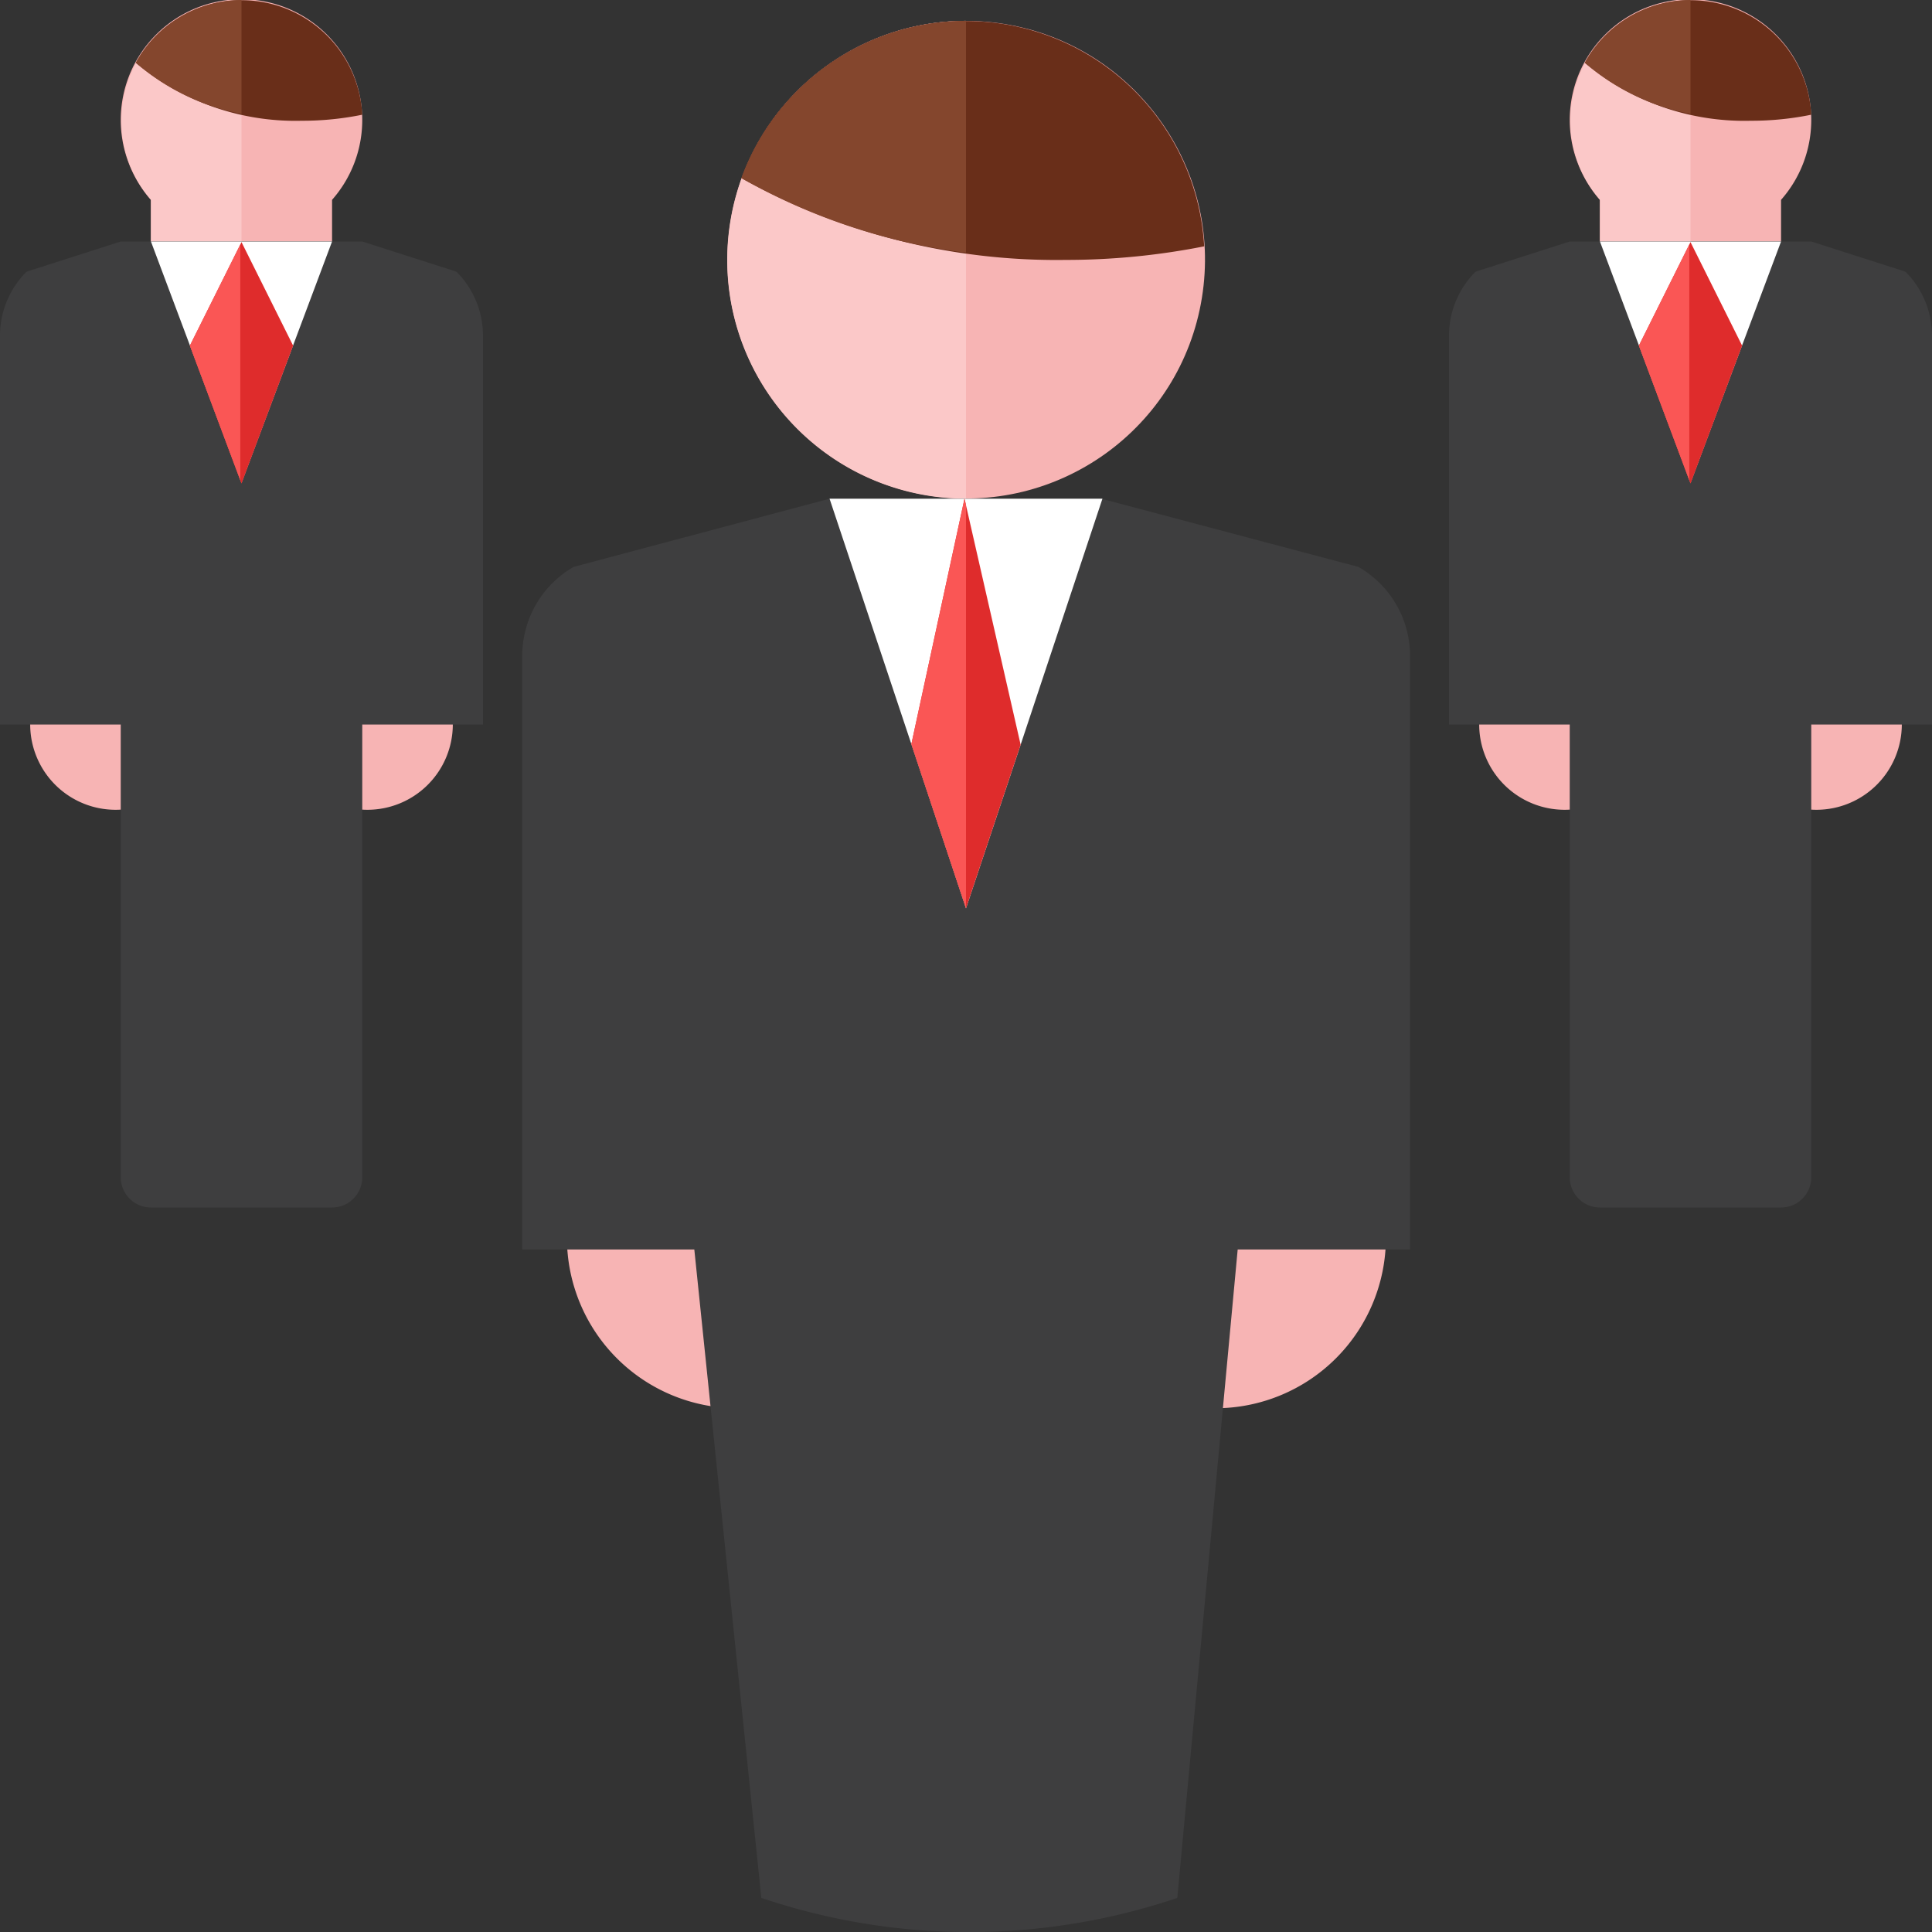<svg xmlns="http://www.w3.org/2000/svg" viewBox="0 0 64 64"><rect x="0" y="0" width="64" height="64" fill="#333333" stroke="none"/><defs><style>.cls-1{fill:#f7b4b4;}.cls-2{fill:#fbc8c8;}.cls-3{fill:#3e3e3f;}.cls-4{fill:#fff;}.cls-5{fill:#df2c2c;}.cls-6{fill:#692e19;}.cls-7{fill:#fa5655;}.cls-8{fill:#84462d;}</style></defs><g id="レイヤー_2" data-name="レイヤー 2"><g id="レイヤー_1-2" data-name="レイヤー 1"><circle class="cls-1" cx="32" cy="8.61" r="7.91" transform="translate(18.38 38.81) rotate(-80.78)"/><path class="cls-2" d="M24.09,8.61A7.91,7.91,0,0,0,32,16.52V.69A7.92,7.92,0,0,0,24.09,8.61Z"/><path class="cls-1" d="M40.26,46.65A5.65,5.65,0,0,0,45.91,41H40.26Z"/><path class="cls-1" d="M24.43,46.65A5.65,5.65,0,0,1,18.78,41h5.65Z"/><path class="cls-3" d="M27.48,16.52h9L45,18.78a3.4,3.4,0,0,1,1.71,2.94V41.39H41L39,62.87a21.53,21.53,0,0,1-13.78,0L23,41.39H17.3V21.72A3.4,3.4,0,0,1,19,18.78Z"/><polygon class="cls-4" points="36.52 16.52 33.81 24.67 32 30.09 30.19 24.65 27.48 16.52 36.52 16.52"/><polygon class="cls-5" points="33.81 24.67 32 30.09 30.19 24.65 31.95 16.52 33.81 24.67"/><path class="cls-6" d="M39.89,8.16a23.51,23.51,0,0,1-4.59.45A21.42,21.42,0,0,1,24.56,5.9,7.91,7.91,0,0,1,39.89,8.16Z"/><polygon class="cls-7" points="31.95 16.52 30.19 24.65 32 30.09 32 16.72 31.95 16.52"/><path class="cls-8" d="M24.56,5.9A20.1,20.1,0,0,0,32,8.37V.69A7.94,7.94,0,0,0,24.56,5.9Z"/><path class="cls-1" d="M12,4A4,4,0,1,0,5,6.62V8h6V6.62A4,4,0,0,0,12,4Z"/><path class="cls-2" d="M8,8V0A4,4,0,0,0,5,6.62V8Z"/><path class="cls-6" d="M12,3.8A9.87,9.87,0,0,1,10,4,8.22,8.22,0,0,1,4.5,2.08,4,4,0,0,1,12,3.8Z"/><path class="cls-3" d="M4,8h8l3.12,1A3,3,0,0,1,16,11.12V24H12V39a1,1,0,0,1-1,1H5a1,1,0,0,1-1-1V24H0V11.12A3,3,0,0,1,.88,9Z"/><polygon class="cls-4" points="5 8 11 8 8 16 5 8"/><polygon class="cls-5" points="9.71 11.45 8 16.02 6.29 11.45 8 8.02 9.71 11.45"/><path class="cls-1" d="M15,24a2.83,2.83,0,0,1-3,2.82V24Z"/><path class="cls-1" d="M1,24a2.83,2.83,0,0,0,3,2.82V24Z"/><polygon class="cls-7" points="7.96 8.1 6.29 11.45 7.96 15.91 7.96 8.1"/><path class="cls-8" d="M8,0A4,4,0,0,0,4.5,2.08,7.45,7.45,0,0,0,8,3.77Z"/><path class="cls-1" d="M60,4a4,4,0,1,0-7,2.62V8h6V6.62A4,4,0,0,0,60,4Z"/><path class="cls-2" d="M56,8V0a4,4,0,0,0-3,6.62V8Z"/><path class="cls-6" d="M60,3.8A9.87,9.87,0,0,1,58,4,8.22,8.22,0,0,1,52.5,2.08,4,4,0,0,1,60,3.8Z"/><path class="cls-3" d="M52,8h8l3.12,1A3,3,0,0,1,64,11.12V24H60V39a1,1,0,0,1-1,1H53a1,1,0,0,1-1-1V24H48V11.12A3,3,0,0,1,48.88,9Z"/><polygon class="cls-4" points="53 8 59 8 56 16 53 8"/><polygon class="cls-5" points="57.71 11.45 56 16.02 54.29 11.45 56 8.02 57.71 11.45"/><path class="cls-1" d="M63,24a2.83,2.83,0,0,1-3,2.82V24Z"/><path class="cls-1" d="M49,24a2.83,2.83,0,0,0,3,2.82V24Z"/><polygon class="cls-7" points="55.96 8.1 54.29 11.45 55.96 15.91 55.96 8.1"/><path class="cls-8" d="M56,0A4,4,0,0,0,52.5,2.08,7.45,7.45,0,0,0,56,3.77Z"/></g></g></svg>